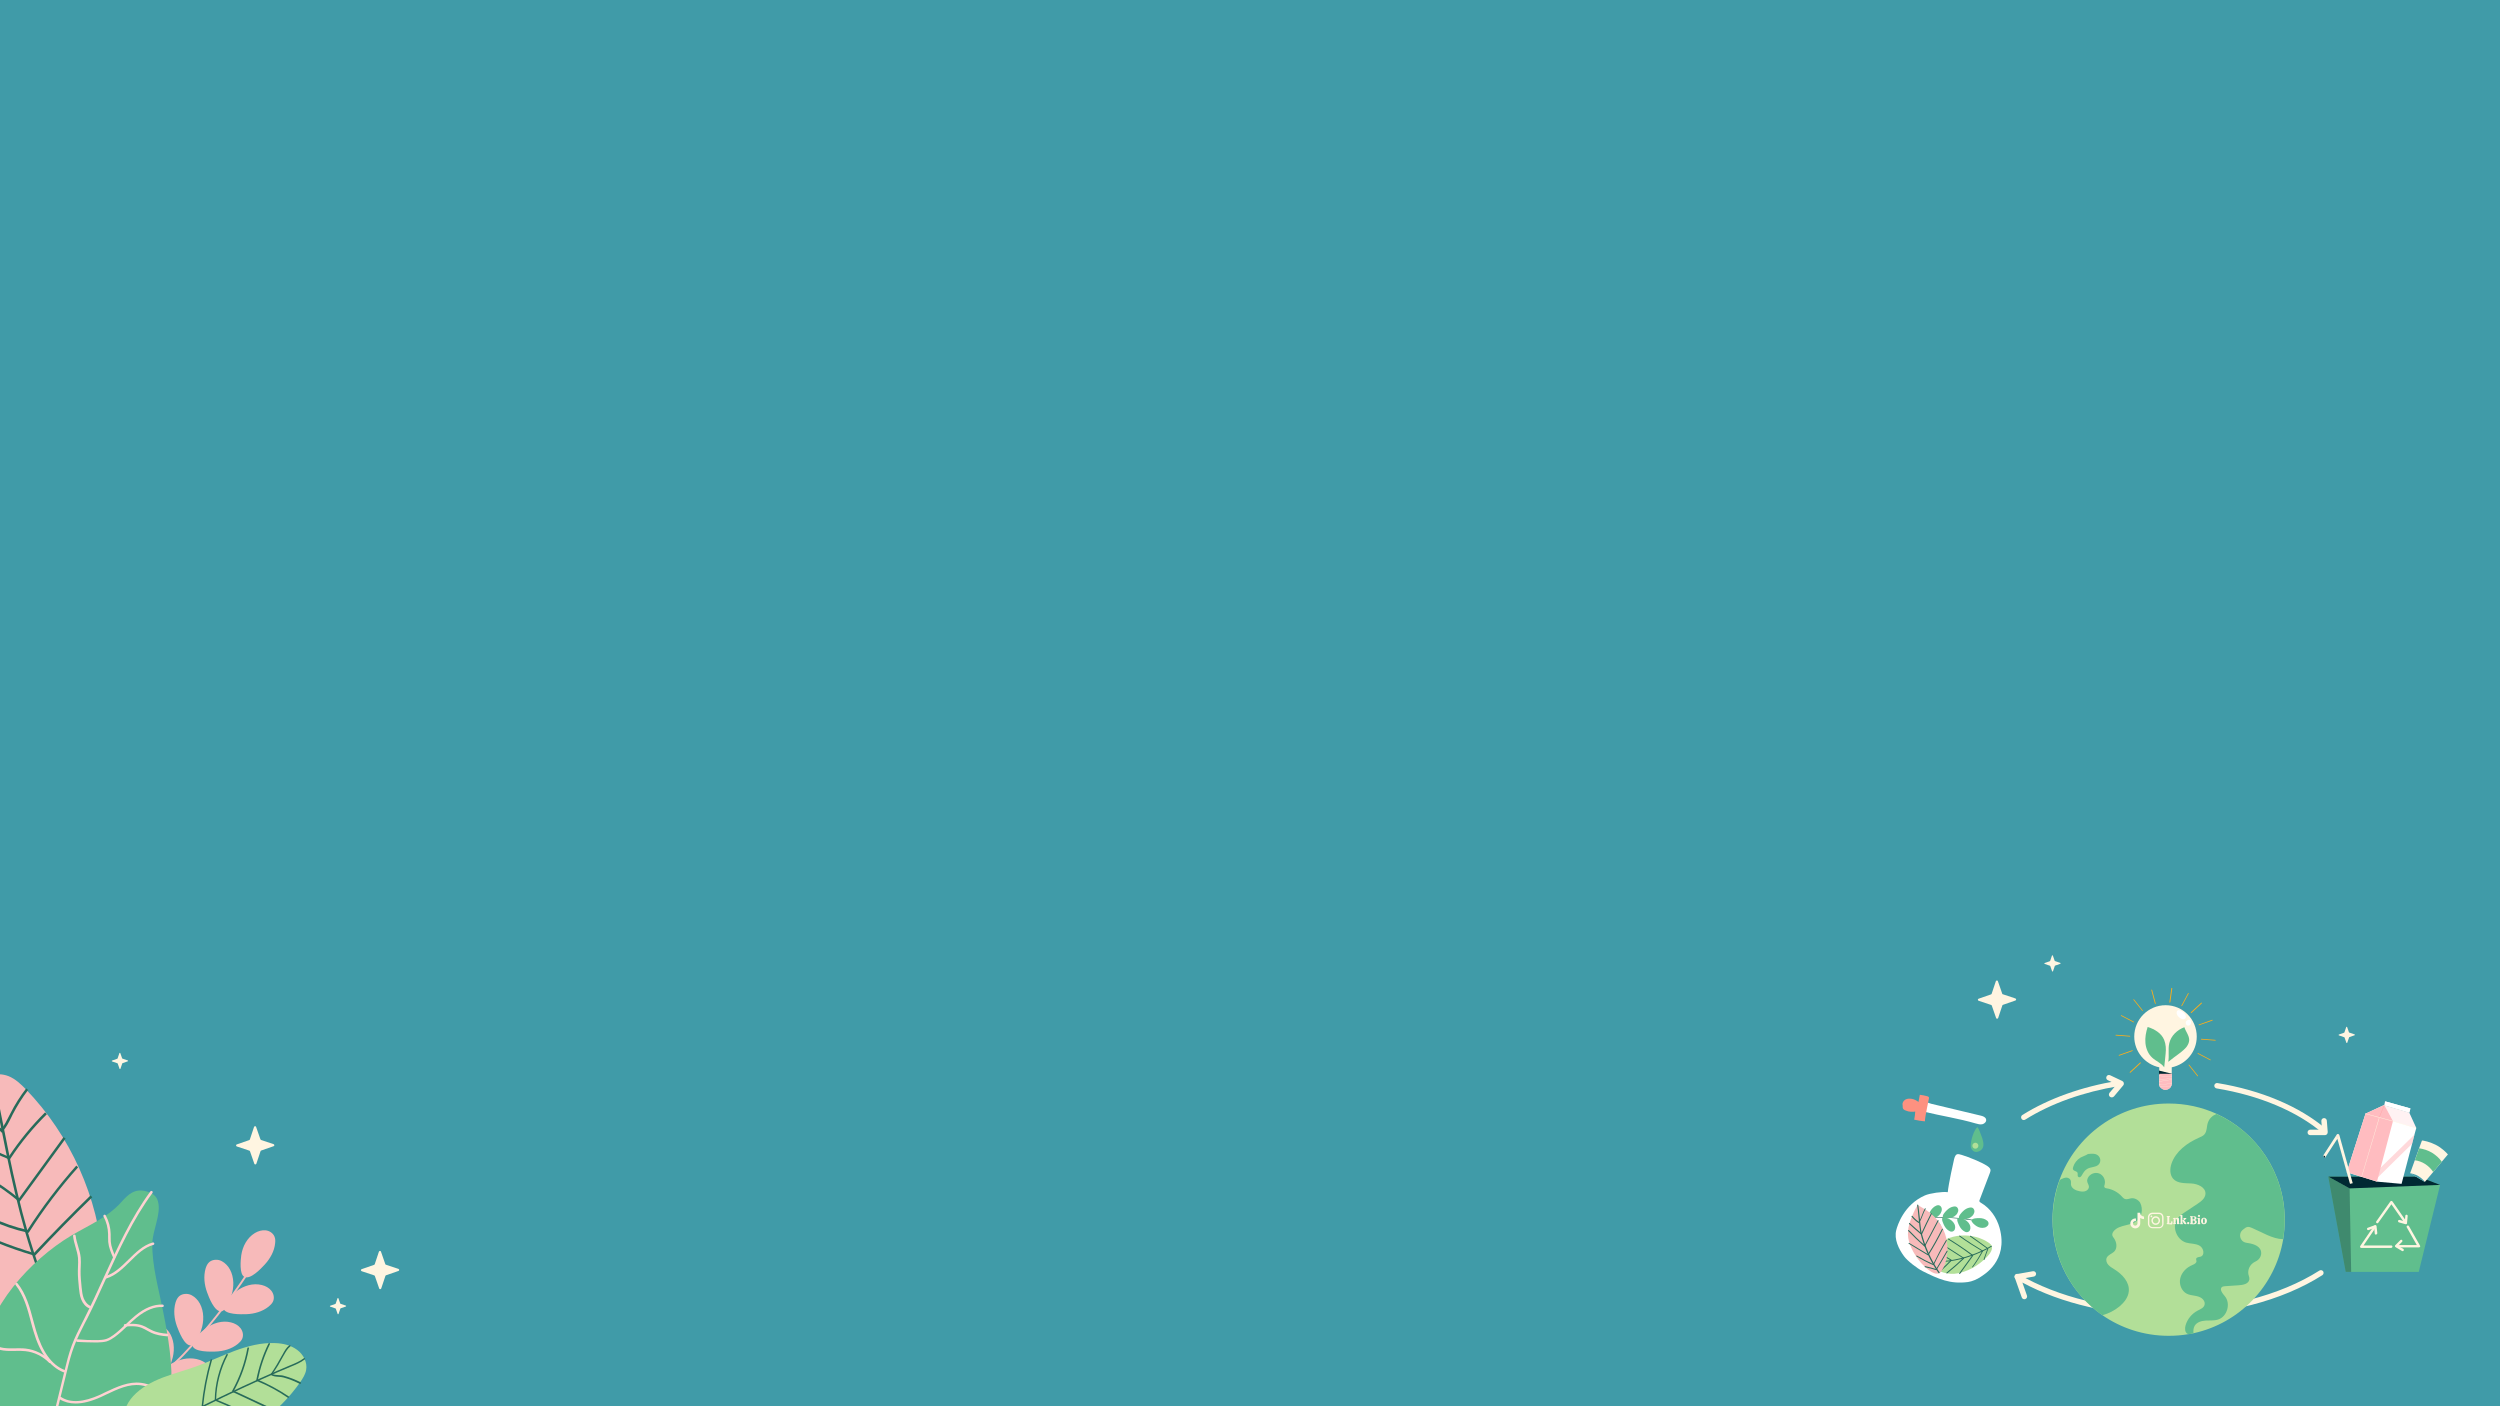 <?xml version="1.0" encoding="utf-8"?>
<!-- Generator: Adobe Illustrator 27.0.0, SVG Export Plug-In . SVG Version: 6.00 Build 0)  -->
<svg version="1.1" id="Layer_1" xmlns="http://www.w3.org/2000/svg" xmlns:xlink="http://www.w3.org/1999/xlink" x="0px" y="0px"
	 viewBox="0 0 1920 1080" style="enable-background:new 0 0 1920 1080;" xml:space="preserve">
<style type="text/css">
	.st0{fill:#409BA8;}
	.st1{fill:#FFAE17;}
	.st2{fill:#FFF5E1;}
	.st3{fill:#002933;}
	.st4{fill:#FFBCC0;}
	.st5{fill:#FFFFFF;}
	.st6{fill:#60BE8D;}
	.st7{opacity:0.34;fill:#002933;enable-background:new    ;}
	.st8{opacity:0.57;fill:#FFBCC0;enable-background:new    ;}
	.st9{opacity:0.34;}
	.st10{fill:#FF6765;}
	.st11{opacity:0.19;fill:#FFBCC0;enable-background:new    ;}
	.st12{fill:#B2DF98;}
	.st13{fill:#276B5A;}
	.st14{fill:#F7BABA;}
	.st15{fill:#FD9180;}
	.st16{fill:#FFD2D2;}
</style>
<rect class="st0" width="1920" height="1080"/>
<g>
	<g>
		<g>
			<g>
				<g>
					<g>
						<path class="st1" d="M1682.8,778c-0.1,0-0.2,0-0.2-0.1c-0.1-0.1-0.1-0.3,0-0.5l7.9-7.3c0.1-0.1,0.3-0.1,0.5,0
							c0.1,0.1,0.1,0.3,0,0.5l-7.9,7.3C1682.9,777.9,1682.9,778,1682.8,778z"/>
					</g>
					<g>
						<path class="st1" d="M1635.9,823.9c-0.1,0-0.2,0-0.2-0.1c-0.1-0.1-0.1-0.3,0-0.5l7.9-7.3c0.1-0.1,0.3-0.1,0.5,0
							c0.1,0.1,0.1,0.3,0,0.5l-7.9,7.3C1636,823.9,1635.9,823.9,1635.9,823.9z"/>
					</g>
				</g>
				<g>
					<g>
						<path class="st1" d="M1688.9,787.4c-0.1,0-0.3-0.1-0.3-0.2c-0.1-0.2,0-0.3,0.2-0.4l10.1-3.6c0.2-0.1,0.3,0,0.4,0.2
							s0,0.3-0.2,0.4L1688.9,787.4C1688.9,787.4,1688.9,787.4,1688.9,787.4z"/>
					</g>
					<g>
						<path class="st1" d="M1627.5,810.8c-0.1,0-0.3-0.1-0.3-0.2c-0.1-0.2,0-0.3,0.2-0.4l10.1-3.6c0.2-0.1,0.3,0,0.4,0.2
							s0,0.3-0.2,0.4L1627.5,810.8C1627.6,810.7,1627.5,810.8,1627.5,810.8z"/>
					</g>
				</g>
				<g>
					<g>
						<path class="st1" d="M1701.4,799.2l-10.8-0.8c-0.2,0-0.3-0.2-0.3-0.3c0-0.2,0.2-0.3,0.3-0.3l10.7,0.8c0.2,0,0.3,0.2,0.3,0.3
							C1701.7,799.1,1701.6,799.2,1701.4,799.2z"/>
					</g>
					<g>
						<path class="st1" d="M1635.8,796.1l-10.8-0.8c-0.2,0-0.3-0.2-0.3-0.3c0-0.2,0.2-0.3,0.3-0.3l10.7,0.8c0.2,0,0.3,0.2,0.3,0.3
							C1636.1,796,1636,796.1,1635.8,796.1z"/>
					</g>
				</g>
				<g>
					<g>
						<path class="st1" d="M1697.5,814.3C1697.4,814.3,1697.4,814.3,1697.5,814.3l-9.6-5c-0.2-0.1-0.2-0.3-0.1-0.4
							c0.1-0.2,0.3-0.2,0.4-0.1l9.5,5c0.2,0.1,0.2,0.3,0.1,0.4C1697.7,814.2,1697.6,814.3,1697.5,814.3z"/>
					</g>
					<g>
						<path class="st1" d="M1638.6,785.2L1638.6,785.2l-9.6-5c-0.2-0.1-0.2-0.3-0.1-0.4c0.1-0.2,0.3-0.2,0.4-0.1l9.5,5
							c0.2,0.1,0.2,0.3,0.1,0.4C1638.8,785.2,1638.7,785.2,1638.6,785.2z"/>
					</g>
				</g>
				<g>
					<g>
						<path class="st1" d="M1687.8,826.6c-0.1,0-0.2,0-0.2-0.1l-6.7-8.4c-0.1-0.1-0.1-0.3,0-0.4c0.1-0.1,0.3-0.1,0.4,0l6.7,8.4
							c0.1,0.1,0.1,0.3,0,0.4C1687.9,826.5,1687.9,826.6,1687.8,826.6z"/>
					</g>
					<g>
						<path class="st1" d="M1645.4,776.4c-0.1,0-0.2,0-0.2-0.1l-6.7-8.4c-0.1-0.1-0.1-0.3,0-0.4c0.1-0.1,0.3-0.1,0.4,0l6.7,8.4
							c0.1,0.1,0.1,0.3,0,0.4C1645.6,776.3,1645.5,776.4,1645.4,776.4z"/>
					</g>
				</g>
				<g>
					<g>
						<path class="st1" d="M1655.3,771c-0.1,0-0.3-0.1-0.3-0.2l-2.8-10.4c0-0.2,0.1-0.3,0.2-0.4c0.2,0,0.3,0.1,0.4,0.2l2.8,10.4
							C1655.6,770.7,1655.5,770.9,1655.3,771L1655.3,771z"/>
					</g>
				</g>
				<g>
					<g>
						<path class="st1" d="M1666.4,770L1666.4,770c-0.2,0-0.3-0.2-0.3-0.4l1.5-10.6c0-0.2,0.2-0.3,0.4-0.3c0.2,0,0.3,0.2,0.3,0.4
							l-1.5,10.6C1666.7,769.9,1666.6,770,1666.4,770z"/>
					</g>
				</g>
				<g>
					<g>
						<path class="st1" d="M1675.5,772.7C1675.4,772.7,1675.4,772.7,1675.5,772.7c-0.3-0.1-0.3-0.3-0.2-0.4l5.1-9.5
							c0.1-0.2,0.3-0.2,0.4-0.1c0.2,0.1,0.2,0.3,0.1,0.4l-5.1,9.5C1675.7,772.6,1675.6,772.7,1675.5,772.7z"/>
					</g>
				</g>
			</g>
			<g>
				<g>
					<path class="st2" d="M1687.1,796.1c0,11.6-8.2,21.3-19.2,23.6v12.4c0,0.2,0,0.4,0,0.5s0,0.3-0.1,0.4c0,0.1-0.1,0.3-0.1,0.4
						c0,0.1,0,0.2-0.1,0.3c0,0,0,0,0,0.1s-0.1,0.1-0.1,0.2l0,0c-0.1,0.3-0.3,0.6-0.4,0.8c-0.2,0.3-0.4,0.5-0.6,0.7
						c-0.9,0.9-2.1,1.4-3.5,1.4c-0.2,0-0.3,0-0.5,0s-0.3,0-0.5-0.1c-0.2,0-0.3-0.1-0.4-0.1c-0.2,0-0.4-0.1-0.5-0.2
						c-0.1,0-0.2-0.1-0.4-0.2c-0.4-0.2-0.8-0.5-1.1-0.8c-0.1-0.1-0.1-0.1-0.2-0.2c-0.1-0.1-0.3-0.3-0.4-0.5
						c-0.1-0.1-0.1-0.2-0.2-0.2c-0.1-0.1-0.1-0.1-0.1-0.2c-0.1-0.1-0.1-0.3-0.2-0.4c-0.1-0.1-0.1-0.2-0.1-0.4c0-0.1-0.1-0.2-0.1-0.3
						s0-0.1,0-0.2c0-0.1,0-0.1,0-0.2v-0.1v-0.1v-0.1l0,0c0-0.2,0-0.3,0-0.5v-12.4c-10.9-2.3-19.2-12-19.2-23.6
						c0-13.3,10.8-24.1,24.1-24.1S1687.1,782.8,1687.1,796.1z"/>
					<polygon class="st3" points="1667.9,824.6 1667.9,824.8 1658.1,825.4 1658.1,822.2 					"/>
					<g>
						<path class="st4" d="M1667.9,824.7v7.5c0,0.2,0,0.4,0,0.5s0,0.3-0.1,0.4c0,0.1-0.1,0.3-0.1,0.4c0,0.1,0,0.2-0.1,0.3
							c0,0,0,0,0,0.1s-0.1,0.2-0.1,0.2l0,0c-0.1,0.3-0.3,0.6-0.4,0.8c-0.2,0.3-0.4,0.5-0.6,0.7c-0.9,0.9-2.1,1.4-3.5,1.4
							c-0.2,0-0.3,0-0.5,0s-0.3,0-0.5-0.1c-0.2,0-0.3-0.1-0.4-0.1c-0.2,0-0.4-0.1-0.5-0.2c-0.1,0-0.2-0.1-0.4-0.2
							c-0.4-0.2-0.8-0.5-1.1-0.8c-0.1-0.1-0.1-0.1-0.2-0.2c-0.1-0.1-0.3-0.3-0.4-0.5c-0.1-0.1-0.1-0.2-0.2-0.2
							c-0.1-0.1-0.1-0.1-0.1-0.2c-0.1-0.1-0.1-0.3-0.2-0.4c-0.1-0.1-0.1-0.2-0.1-0.4c0-0.1-0.1-0.2-0.1-0.3s0-0.1,0-0.2
							c0-0.1,0-0.1,0-0.2v-0.1v-0.1v-0.1l0,0c0-0.2,0-0.3,0-0.5v-7.5L1667.9,824.7L1667.9,824.7z"/>
						<g>
							<g>
								<path class="st2" d="M1667.9,826.3v0.2c-1.2,0.1-2.5,0.2-3.7,0.2c-2.1,0-4.1-0.2-6.1-0.5V826
									C1661.3,826.6,1664.7,826.7,1667.9,826.3z"/>
							</g>
							<g>
								<path class="st2" d="M1667.9,828.1v0.2c-2.5,0.4-5,0.6-7.5,0.6c-0.8,0-1.6,0-2.3-0.1v-0.2
									C1661.4,828.8,1664.7,828.6,1667.9,828.1z"/>
							</g>
							<g>
								<path class="st2" d="M1667.9,828.9v0.2c-2.6,0.5-5.2,1-7.8,1.3c-0.6,0.1-1.3,0.1-2,0.2v-0.2c0.7,0,1.3-0.1,2-0.2
									C1662.7,829.9,1665.3,829.4,1667.9,828.9z"/>
							</g>
							<g>
								<path class="st2" d="M1667.9,831.8v0.2c-2.9,0.6-5.8,0.9-8.7,0.9c-0.4,0-0.7,0-1.1,0c0-0.1,0-0.1,0-0.2
									C1661.4,832.8,1664.7,832.5,1667.9,831.8z"/>
							</g>
							<g>
								<path class="st2" d="M1667.6,833.8c0,0.1-0.1,0.2-0.1,0.2c-2.3,0.5-4.7,0.8-7.1,0.8c-0.6,0-1.1,0-1.7,0
									c0-0.1-0.1-0.1-0.1-0.2C1661.7,834.7,1664.7,834.5,1667.6,833.8z"/>
							</g>
						</g>
					</g>
				</g>
				<g>
					<path class="st5" d="M1673.7,781.4c0.6,0.5,1.3,1,2.1,1.2c0.9,0.3,2,0.2,2.6-0.5c0.6-0.8,0.4-1.9-0.1-2.8
						c-0.9-1.6-2.5-2.9-4.3-3.4c-1.9-0.6-2.7,1.2-2.2,2.9C1672.1,779.7,1672.8,780.7,1673.7,781.4z"/>
					<path class="st5" d="M1678.9,784.4c-0.2,0.5-0.3,1-0.2,1.6c0.1,0.4,0.2,0.7,0.4,1c0.5,0.7,1.5,0.9,2.2,0.5
						c0.8-0.3,1.3-1.1,1.4-1.9c0.1-0.7,0-1.5-0.5-2C1681.4,782.7,1679.5,783.3,1678.9,784.4z"/>
				</g>
			</g>
		</g>
		<path class="st6" d="M1662.1,819.7c-2.2-3.3-6.3-4.7-9.2-7.4c-3.1-2.8-4.8-7-5.2-11.2c-0.4-4.2,0.4-8.4,1.7-12.4
			c5.4,1.7,10.6,4.8,12.7,10c1.3,3.3,1.5,6.9,1.1,10.4C1663,812.6,1662.4,816.2,1662.1,819.7z"/>
		<path class="st6" d="M1665.2,815.5c0.9-4.7-0.3-9.6,0.8-14.3c1.3-5.7,6.1-10.3,11.6-12.3c1,3.3,3.7,6.3,3.7,9.8c0,2-1,3.9-2.2,5.5
			c-1.3,1.6-2.9,2.8-4.4,4.1C1671.5,810.7,1668.3,813,1665.2,815.5z"/>
	</g>
	<g>
		<g>
			<polygon class="st6" points="1874,910 1857.6,976.8 1801.5,976.8 1788.1,903.7 1857.6,903.7 1858.6,904.1 1863.7,906 			"/>
			<polygon class="st7" points="1805.7,976.8 1801.5,976.8 1788.1,903.7 1804.5,912.7 			"/>
			<polygon class="st3" points="1874,910 1804.5,912.7 1788.2,903.7 1857.6,903.7 			"/>
			<g>
				<g>
					<g>
						<path class="st2" d="M1847.7,940c-0.3,0-0.6-0.1-0.8-0.4l-10.3-14.7c-2.4,3.4-9.4,13.3-10.1,14.2c-0.3,0.4-0.9,0.5-1.3,0.2
							s-0.5-0.9-0.2-1.3c0.7-0.9,7.4-10.4,10.8-15.3c0.2-0.2,0.5-0.4,0.8-0.4s0.6,0.1,0.8,0.4l11,15.8c0.3,0.4,0.2,1-0.2,1.3
							C1848,939.9,1847.9,940,1847.7,940z"/>
					</g>
					<g>
						<path class="st2" d="M1847.7,940.2c-0.1,0-0.2,0-0.2,0l-5.1-1.4c-0.5-0.1-0.8-0.7-0.7-1.2c0.1-0.5,0.7-0.8,1.2-0.7l4,1.1
							l0.4-4.3c0-0.5,0.5-0.9,1-0.8c0.5,0.1,0.9,0.5,0.8,1l-0.5,5.4c0,0.3-0.2,0.5-0.4,0.7C1848.1,940.2,1847.9,940.2,1847.7,940.2z
							"/>
					</g>
				</g>
				<g>
					<g>
						<path class="st2" d="M1857.7,958h-16.6c-0.5,0-0.9-0.4-0.9-0.9s0.4-0.9,0.9-0.9h15l-7.7-13.6c-0.3-0.5-0.1-1,0.4-1.3
							s1-0.1,1.3,0.4l8.5,15c0.2,0.3,0.2,0.6,0,0.9C1858.4,957.8,1858.1,958,1857.7,958z"/>
					</g>
					<g>
						<path class="st2" d="M1845.3,960.9c-0.2,0-0.3,0-0.5-0.1l-5-3c-0.3-0.1-0.4-0.4-0.5-0.7c0-0.3,0.1-0.6,0.3-0.8l3.9-3.9
							c0.4-0.4,1-0.4,1.3,0c0.4,0.4,0.4,1,0,1.3l-3.1,3.1l4,2.3c0.4,0.3,0.6,0.8,0.3,1.3C1845.9,960.8,1845.6,960.9,1845.3,960.9z"
							/>
					</g>
					<g>
						<path class="st2" d="M1824.7,948.2c-0.5,0-0.9-0.4-0.9-0.8l-0.4-4.3l-4.3,1.6c-0.5,0.2-1-0.1-1.2-0.6s0.1-1,0.6-1.2l5.5-2
							c0.3-0.1,0.6-0.1,0.8,0.1c0.2,0.2,0.4,0.4,0.4,0.7l0.6,5.5C1825.7,947.6,1825.3,948.1,1824.7,948.2
							C1824.7,948.1,1824.7,948.2,1824.7,948.2z"/>
					</g>
				</g>
				<g>
					<path class="st2" d="M1836.4,958.4h-23c-0.3,0-0.7-0.2-0.8-0.5c-0.2-0.3-0.1-0.7,0.1-1l10.4-15.3c0.3-0.4,0.9-0.5,1.3-0.2
						s0.5,0.9,0.2,1.3l-9.4,13.8h21.3c0.5,0,0.9,0.4,0.9,0.9S1836.9,958.4,1836.4,958.4z"/>
				</g>
			</g>
		</g>
		<g>
			<g>
				<polygon class="st5" points="1855.7,866.3 1854.3,871.4 1852.5,878.4 1844.4,909.2 1825.5,907.5 1802.3,900.3 1816.7,855.3 
					1830.9,848.7 1831.3,848.9 1831.3,848.9 1850.3,854.5 				"/>
				<polygon class="st8" points="1854.3,871.4 1852.5,878.4 1824.3,906.1 1825.6,899.4 				"/>
				<polygon class="st4" points="1837.8,861 1825.5,907.5 1802.3,900.3 1816.7,855.3 1830.9,848.7 1831.3,848.9 				"/>
				<polygon class="st5" points="1851.2,851.3 1850.3,854.5 1831.3,848.9 1831.3,848.9 1831.3,848.8 1832,845.9 				"/>
			</g>
			<g class="st9">
				<path class="st10" d="M1827.3,858.4L1827.3,858.4c-0.1,0-0.2-0.1-0.2-0.2l3.8-9.4c0-0.1,0.1-0.1,0.2-0.1s0.1,0.1,0.1,0.2
					L1827.3,858.4C1827.5,858.4,1827.4,858.4,1827.3,858.4z"/>
			</g>
			<path class="st11" d="M1855.7,866.3l-17.9-5.3l-6.5-12.1l-0.5-0.1l0.7-2.9h0.1l19.6,5.5l-0.9,3.2
				C1850.3,854.5,1855.7,866.3,1855.7,866.3z"/>
			<g>
				<path class="st2" d="M1813.8,904L1813.8,904c-0.1,0-0.2-0.1-0.2-0.2l13.5-45.4c0-0.1,0.1-0.1,0.2-0.1s0.1,0.1,0.1,0.2
					L1813.8,904C1813.9,903.9,1813.9,904,1813.8,904z"/>
			</g>
			<g>
				<path class="st2" d="M1855.5,866.5L1855.5,866.5l-17.8-5.3l-21.1-5.7c-0.1,0-0.1-0.1-0.1-0.2c0-0.1,0.1-0.1,0.2-0.1l21.1,5.7
					l17.7,5.3C1855.6,866.2,1855.6,866.3,1855.5,866.5C1855.7,866.4,1855.6,866.5,1855.5,866.5z"/>
			</g>
			<polygon class="st5" points="1851.2,851.3 1850.3,854.5 1831.3,848.9 1831.7,845.8 			"/>
		</g>
		<g>
			<g>
				<g>
					<path class="st2" d="M1806.9,908.7l-2.1,0.5l-9.7-34.6l-9.7,14.9l-1.3-1.9l10.5-16.2c0.2-0.4,0.6-0.5,1.1-0.5
						c0.4,0.1,0.8,0.4,0.9,0.8L1806.9,908.7z"/>
				</g>
				<path class="st3" d="M1784.2,887.6c0,0,1.1-0.1,1.4,0.3c0.3,0.4-0.1,1.6-0.1,1.6L1784.2,887.6z"/>
			</g>
			<g>
				<g>
					<path class="st4" d="M1795.2,874.7C1795.1,874.7,1795.1,874.7,1795.2,874.7l-0.9-2.7c0,0,0-0.1,0.1-0.1c0,0,0.1,0,0.1,0.1
						l0.7,2.3l0.5-3.2l0.1-0.1l0.1,0.1L1795.2,874.7C1795.3,874.7,1795.2,874.7,1795.2,874.7L1795.2,874.7z"/>
				</g>
				<g>
					<path class="st4" d="M1795.2,874.7C1795.2,874.7,1795.1,874.7,1795.2,874.7C1795.1,874.7,1795.1,874.6,1795.2,874.7l1.5-2.3
						h0.1v0.1L1795.2,874.7L1795.2,874.7z"/>
				</g>
			</g>
		</g>
		<g>
			<g>
				<path class="st2" d="M1880.5,886l-0.5,0.6l-4.7,5.6l-6.6,7.9l-6.4,7.6L1851,901l3.6-10l3.3-9.2l2.2-6l0.2-0.5
					c0,0,4.1,0.2,10.7,3.3C1877.6,881.7,1880.5,886,1880.5,886z"/>
				<path class="st0" d="M1851,901.1c0,0,3.5,0.3,6.7,2.4c3.2,2,4.6,4.3,4.6,4.3L1851,901.1z"/>
			</g>
			<path class="st6" d="M1875.3,892.2l-6.6,7.9c-1.6-2.5-3.8-4.6-6.3-6.2c-2.4-1.5-5.1-2.5-7.8-2.8l3.3-9.2c3.5,0.5,6.9,1.6,9.9,3.4
				C1870.7,887.1,1873.3,889.4,1875.3,892.2z"/>
			<path class="st0" d="M1858.8,874.7c-0.1,0.5,0.2,1,0.8,1.1c1.9,0.2,6.3,1,11,3.4c4.8,2.4,8.2,6,9.5,7.5c0.3,0.4,0.9,0.4,1.3,0.1
				l0.3-0.3c0.3-0.3,0.4-0.9,0.1-1.2c-1.2-1.5-4.6-5.1-10.3-7.8c-5.6-2.7-10-3.3-11.7-3.4C1859.3,873.9,1858.9,874.2,1858.8,874.7
				L1858.8,874.7z"/>
		</g>
	</g>
	<g>
		<g>
			<path class="st5" d="M1526.4,895.6c1,0.7,2.1,1.6,2.3,2.8c0.1,0.8-0.2,1.7-0.5,2.5c-2.6,6.8-5.2,13.7-7.8,20.5
				c-0.2,0.4-0.3,0.8-0.2,1.2c0.1,0.5,0.6,0.8,1.1,1.1c7.2,4.2,12.2,11.4,14.4,19.4c7,25.5-12.7,36.2-14.5,37.5
				c-2.5,1.8-6.7,3.6-9.8,4c-13.6,1.8-22.7-2.3-34.9-8.4c-4-2-11.6-7.8-14.2-11.4c-4.2-5.7-7.7-13.1-6-20c1-3.9,5.9-19.6,22-26.7
				c3.8-1.7,13.6-3.1,17.6-2.5c0.4-5.6,4.6-24.6,4.9-25.6c1.2-4.3,2.6-4,5.9-3C1511.8,888.6,1521.7,892.4,1526.4,895.6z"/>
			<g>
				<path class="st12" d="M1508.5,976.6c-3.3,1.1-6.7,1.9-10.2,1.7c-4-0.2-7.9-1.5-11.5-3.2c-3.5-1.6-6.8-3.4-10-5.6
					c-0.2-0.1-0.4-0.3-0.5-0.5c-0.1-0.3,0.1-0.6,0.3-0.8c2.2-3.1,4.3-6.2,6.9-8.9c5.9-6.1,14.2-9.9,22.7-10.4
					c7.4-0.5,15.7,1.5,21.8,6c6,4.4-4,12.6-7.7,15.4C1516.8,973,1512.7,975.2,1508.5,976.6z"/>
				<g>
					<path class="st13" d="M1476.3,969.4c-0.2,0-0.4-0.1-0.4-0.3s0.1-0.4,0.3-0.4c1.6-0.2,5.7-0.3,10-0.3c4.5-0.1,9.2-0.1,10.9-0.4
						c11.2-1.6,22.3-5.5,32.1-11.2c0.2-0.1,0.4,0,0.5,0.1c0.1,0.2,0,0.4-0.1,0.5c-9.9,5.8-21,9.7-32.3,11.3c-1.7,0.3-6.4,0.3-11,0.4
						C1482.2,969.2,1478,969.2,1476.3,969.4C1476.4,969.4,1476.3,969.4,1476.3,969.4z"/>
				</g>
				<g>
					<path class="st13" d="M1484.5,974.5c-0.1,0-0.2-0.1-0.3-0.2c-0.1-0.2-0.1-0.4,0.1-0.5c1.8-1.3,3.4-2.8,4.8-4.5
						c-1.5-1.2-3.3-2-5-2.8c-1.6-0.8-3.3-1.6-4.8-2.7c-0.2-0.1-0.2-0.4-0.1-0.5c0.1-0.2,0.4-0.2,0.5-0.1c1.4,1,3.1,1.8,4.6,2.6
						c1.9,0.9,3.8,1.8,5.4,3.2c0.2,0.1,0.2,0.4,0.1,0.5C1488.3,971.4,1486.5,973,1484.5,974.5
						C1484.6,974.5,1484.6,974.5,1484.5,974.5z"/>
				</g>
				<g>
					<path class="st13" d="M1489.9,976.7c-0.1,0-0.2,0-0.3-0.1c-0.1-0.2-0.1-0.4,0-0.6c2.9-2.6,5.7-5.3,8.4-8.1
						c-4.9-2.8-9.7-5.6-14.5-8.6c-0.2-0.1-0.2-0.4-0.1-0.5c0.1-0.2,0.4-0.2,0.5-0.1c4.9,3,9.9,6,14.9,8.8c0.1,0.1,0.2,0.2,0.2,0.3
						s0,0.2-0.1,0.3c-2.8,2.9-5.8,5.8-8.8,8.5C1490.1,976.7,1490,976.7,1489.9,976.7z"/>
				</g>
				<g>
					<path class="st13" d="M1495.2,978c-0.1,0-0.2-0.1-0.3-0.1c-0.1-0.2-0.1-0.4,0.1-0.6c4.3-3.5,8.5-7.1,12.5-11l-18.1-11.6
						c-0.2-0.1-0.2-0.4-0.1-0.5c0.1-0.2,0.4-0.2,0.5-0.1l18.5,11.9c0.1,0.1,0.2,0.2,0.2,0.3s0,0.2-0.1,0.3
						c-4.1,3.9-8.5,7.8-12.9,11.3C1495.3,977.9,1495.3,978,1495.2,978z"/>
				</g>
				<g>
					<path class="st13" d="M1505,978.5c-0.1,0-0.2,0-0.2-0.1c-0.2-0.1-0.2-0.4-0.1-0.6l9.8-13.5c-5.9-4.4-12-8.6-18.3-12.4
						c-0.2-0.1-0.2-0.4-0.1-0.5c0.1-0.2,0.4-0.2,0.5-0.1c6.4,3.9,12.7,8.1,18.7,12.6c0.2,0.1,0.2,0.4,0.1,0.5l-10,13.8
						C1505.2,978.4,1505.1,978.5,1505,978.5z"/>
				</g>
				<g>
					<path class="st13" d="M1515,973.4c-0.1,0-0.2,0-0.2-0.1c-0.2-0.1-0.2-0.4-0.1-0.5c2.8-3.8,5.3-7.8,7.5-11.9
						c-5.9-3.5-11.8-7.3-17.4-11.3c-0.2-0.1-0.2-0.4-0.1-0.5c0.1-0.2,0.4-0.2,0.5-0.1c5.7,4.1,11.6,7.9,17.6,11.5
						c0.2,0.1,0.2,0.3,0.1,0.5C1520.6,965.3,1518,969.4,1515,973.4C1515.3,973.3,1515.2,973.4,1515,973.4z"/>
				</g>
				<g>
					<path class="st13" d="M1523.8,967.7L1523.8,967.7c-0.3-0.1-0.4-0.3-0.4-0.5c0.9-2.7,1.9-5.5,2.9-8.1c-4.3-3.2-8.8-6.3-13.2-9.4
						c-0.2-0.1-0.2-0.4-0.1-0.5c0.1-0.2,0.4-0.2,0.5-0.1c4.5,3.1,9,6.4,13.4,9.6c0.1,0.1,0.2,0.3,0.1,0.5c-1.1,2.7-2.1,5.5-3,8.3
						C1524.1,967.6,1524,967.7,1523.8,967.7z"/>
				</g>
			</g>
			<g>
				<g>
					<path class="st13" d="M1472.3,940l-0.3-0.4c3.4-2,6.3-3.3,9.1-4c3.3-0.8,6.6-0.9,10.6-0.9c9.3,0.2,18.7,1.1,27.8,2.9l-0.1,0.5
						c-9.1-1.8-18.4-2.8-27.7-2.9c-4-0.1-7.3,0.1-10.5,0.9C1478.5,936.8,1475.7,938,1472.3,940z"/>
				</g>
				<path class="st6" d="M1520.1,935.5c2.1,0,4.2,0.5,5.8,1.8c0.5,0.3,0.9,0.8,1.1,1.3c0.4,0.9,0.2,2-0.4,2.7s-1.5,1.3-2.4,1.5
					c-2.2,0.6-4.6,0-6.5-1.3c-1-0.7-3.9-2.9-3.5-4.3C1514.6,935.5,1518.8,935.5,1520.1,935.5z"/>
				<path class="st6" d="M1507.5,930.3c1.5-1.5,3.3-2.6,5.4-2.9c0.6-0.1,1.2-0.1,1.7,0.1c0.9,0.3,1.5,1.2,1.7,2.2s-0.1,1.9-0.6,2.8
					c-1.1,2-3.3,3.3-5.5,3.7c-1.2,0.2-4.8,0.7-5.6-0.6C1503.7,934.1,1506.6,931.2,1507.5,930.3z"/>
				<path class="st6" d="M1504.8,941.5c0.9,1.8,2.3,3.5,4.2,4.4c0.5,0.3,1.1,0.5,1.6,0.4c1,0,1.9-0.7,2.3-1.5
					c0.4-0.9,0.5-1.9,0.3-2.8c-0.4-2.2-2.1-4.1-4.1-5.2c-1.1-0.6-4.3-2.2-5.5-1.2C1502.3,936.6,1504.2,940.3,1504.8,941.5z"/>
				<path class="st6" d="M1493.1,941.1c0.9,1.8,2.3,3.5,4.2,4.4c0.5,0.3,1.1,0.5,1.6,0.4c1,0,1.9-0.7,2.3-1.5
					c0.4-0.9,0.5-1.9,0.3-2.8c-0.4-2.2-2.1-4.1-4.1-5.2c-1.1-0.6-4.3-2.2-5.5-1.2C1490.7,936.3,1492.6,940,1493.1,941.1z"/>
				<path class="st6" d="M1482.2,941.3c0.9,1.8,2.3,3.5,4.2,4.4c0.5,0.3,1.1,0.5,1.6,0.4c1,0,1.9-0.7,2.3-1.5
					c0.4-0.9,0.5-1.9,0.3-2.8c-0.4-2.2-2.1-4.1-4.1-5.2c-1.1-0.6-4.3-2.2-5.5-1.2S1481.6,940.1,1482.2,941.3z"/>
				<path class="st6" d="M1495.1,929.5c1.5-1.5,3.3-2.6,5.4-2.9c0.6-0.1,1.2-0.1,1.7,0.1c0.9,0.3,1.5,1.2,1.7,2.2s-0.1,1.9-0.6,2.8
					c-1.1,2-3.3,3.3-5.5,3.7c-1.2,0.2-4.8,0.7-5.6-0.6C1491.3,933.3,1494.2,930.4,1495.1,929.5z"/>
				<path class="st6" d="M1482.6,930c1.1-1.8,2.6-3.3,4.5-4.1c0.5-0.2,1.1-0.4,1.7-0.3c1,0.1,1.8,0.8,2.2,1.7
					c0.4,0.9,0.4,1.9,0.1,2.9c-0.6,2.2-2.4,4-4.5,4.9c-1.1,0.5-4.5,1.9-5.5,0.8C1479.8,934.6,1482,931.1,1482.6,930z"/>
			</g>
			<g>
				<path class="st14" d="M1467.9,958.3c-1.4-3.2-2.5-6.5-2.6-10c-0.2-4,0.8-8,2.2-11.7c1.3-3.6,2.8-7.1,4.8-10.4
					c0.1-0.2,0.3-0.4,0.5-0.5c0.3-0.1,0.6,0.1,0.8,0.2c3.2,1.9,6.5,3.8,9.4,6.2c6.6,5.4,11.1,13.3,12.3,21.7
					c1.1,7.4-0.1,15.8-4.1,22.2c-3.9,6.4-12.9-2.9-16-6.3C1472.2,966.2,1469.7,962.4,1467.9,958.3z"/>
				<g>
					<path class="st13" d="M1489.1,977.9c-0.1,0-0.2-0.1-0.3-0.2c-6.6-9.3-11.4-20.1-14-31.3c-0.4-1.7-0.9-6.4-1.3-10.9
						c-0.4-4.1-0.8-8.3-1.1-9.9c0-0.2,0.1-0.4,0.3-0.5c0.2,0,0.4,0.1,0.5,0.3c0.3,1.6,0.7,5.7,1.2,10c0.4,4.5,0.9,9.2,1.3,10.8
						c2.6,11,7.4,21.7,13.9,31c0.1,0.2,0.1,0.4-0.1,0.5C1489.3,977.9,1489.2,977.9,1489.1,977.9z"/>
				</g>
				<g>
					<path class="st13" d="M1473.6,939.3c-0.1,0-0.1,0-0.2-0.1c-2-1.3-3.8-2.9-5.3-4.8c-0.1-0.2-0.1-0.4,0.1-0.6
						c0.2-0.1,0.4-0.1,0.6,0.1c1.4,1.7,3,3.2,4.9,4.4c1-1.6,1.7-3.4,2.4-5.2c0.6-1.7,1.3-3.4,2.2-5c0.1-0.2,0.4-0.2,0.5-0.1
						c0.2,0.1,0.2,0.4,0.1,0.5c-0.9,1.5-1.6,3.2-2.2,4.8c-0.7,1.9-1.5,3.9-2.7,5.7C1473.8,939.2,1473.7,939.3,1473.6,939.3z"/>
				</g>
				<g>
					<path class="st13" d="M1475.7,948.2c-0.1,0-0.2,0-0.3-0.1c-3.1-2.6-6.2-5.3-9.2-8.1c-0.2-0.1-0.2-0.4,0-0.6
						c0.1-0.2,0.4-0.2,0.6,0c2.8,2.6,5.8,5.2,8.8,7.7c2.3-5.1,4.8-10.2,7.3-15.1c0.1-0.2,0.3-0.3,0.5-0.2s0.3,0.3,0.2,0.5
						c-2.6,5.1-5.1,10.4-7.5,15.6C1476.1,948.1,1476,948.1,1475.7,948.2C1475.8,948.2,1475.8,948.2,1475.7,948.2z"/>
				</g>
				<g>
					<path class="st13" d="M1478.2,957.4c-0.1,0-0.2,0-0.3-0.1c-4.3-3.8-8.5-7.8-12.4-11.9c-0.2-0.2-0.1-0.4,0-0.6
						c0.2-0.2,0.4-0.1,0.6,0c3.8,4,7.8,7.9,12,11.5l10-19c0.1-0.2,0.3-0.3,0.5-0.2s0.3,0.3,0.2,0.5l-10.3,19.5
						C1478.5,957.2,1478.4,957.3,1478.2,957.4L1478.2,957.4z"/>
				</g>
				<g>
					<path class="st13" d="M1480.7,964.1c-0.1,0-0.1,0-0.2-0.1l-14.6-8.8c-0.2-0.1-0.2-0.4-0.1-0.5s0.4-0.2,0.5-0.1l14.3,8.6
						c3.9-6.2,7.5-12.7,10.8-19.3c0.1-0.2,0.3-0.3,0.5-0.2s0.3,0.3,0.2,0.5c-3.3,6.7-7,13.4-11,19.7
						C1481,964,1480.9,964.1,1480.7,964.1z"/>
				</g>
				<g>
					<path class="st13" d="M1484.9,971.6c-0.1,0-0.1,0-0.2,0c-4.4-1.9-8.8-4.2-12.9-6.7c-0.2-0.1-0.2-0.4-0.1-0.5s0.4-0.2,0.5-0.1
						c4,2.4,8.2,4.6,12.5,6.5c3-6.2,6.3-12.4,9.8-18.3c0.1-0.2,0.4-0.2,0.5-0.1c0.2,0.1,0.2,0.4,0.1,0.5c-3.6,6-6.9,12.2-9.9,18.5
						C1485.2,971.5,1485.1,971.6,1484.9,971.6z"/>
				</g>
				<g>
					<path class="st13" d="M1487.1,975.5L1487.1,975.5c-2.9-0.9-5.8-1.7-8.7-2.3c-0.2,0-0.3-0.3-0.3-0.5s0.3-0.3,0.5-0.3
						c2.8,0.6,5.6,1.4,8.3,2.2c2.8-4.6,5.6-9.3,8.2-13.9c0.1-0.2,0.3-0.3,0.5-0.1c0.2,0.1,0.3,0.3,0.1,0.5
						c-2.7,4.8-5.6,9.5-8.4,14.2C1487.3,975.4,1487.2,975.5,1487.1,975.5z"/>
				</g>
			</g>
		</g>
		<g>
			<path class="st5" d="M1521.2,856.8c1.7,0.4,3.7,1.1,4.1,2.8c0.5,1.7-1.1,3.4-2.8,3.8c-1.7,0.4-3.5-0.1-5.2-0.6
				c-13-3.8-26.4-5.8-39.6-9c-0.5-0.1-1.2-0.3-1.4-0.8c-0.1-0.3-0.1-0.6-0.1-0.9c0.1-1.1,0.4-4.8,1.5-5.4c1.1-0.7,4.2,0.6,5.5,1
				c4.2,1,8.4,2,12.5,3C1504.2,852.7,1512.7,854.8,1521.2,856.8z"/>
			<path class="st15" d="M1478.3,861.2c-2.7-0.2-5.5-0.7-8.2-1.3c0.4-2.1,0.7-4.1,0.8-6.2c-1.7,0.3-5.2,0.2-6.7-0.6
				c-3.8-1.1-2.7-2.9-3-4.4c-0.4-1.6,0.6-3.3,2.1-4.2c1.4-0.8,3.2-0.9,4.8-0.6c1.9,0.3,3.7,1.2,5.3,2.4c0.3-1.8,0.7-3.7,1-5.5
				c1.9,0.2,3.8,0.6,5.7,1.1c0.5,0.1,1.1,0.4,1.3,0.9c0.1,0.3,0.1,0.6,0,0.9C1481.3,844.8,1478.6,856.2,1478.3,861.2z"/>
		</g>
		<g>
			<path class="st6" d="M1513.5,880.2c0,2.2,2,4.6,4.3,4.5c1.2-0.1,7-1,5.1-8.6c-0.3-1.3-0.6-2.6-1.2-3.8c-0.9-2.1-1.6-4.9-3-6.7
				C1516.1,867.6,1513.5,875.4,1513.5,880.2z"/>
			<path class="st12" d="M1519.4,879.9c0,1.2-1,2.3-2.3,2.3s-2.3-1-2.3-2.3c0-1.2,1-2.3,2.3-2.3S1519.4,878.7,1519.4,879.9z"/>
		</g>
	</g>
	<g>
		<g>
			<path class="st2" d="M1663.6,1010.3c-41.2,0-80.1-9-110.4-25.3l3.5,10c0.4,1.1-0.2,2.3-1.3,2.7c-1.1,0.4-2.3-0.2-2.7-1.3
				l-5.4-15.3c-0.3-0.8,0-1.8,0.6-2.3c0.7-0.6,1.6-0.6,2.4-0.2c30.3,17.7,70.5,27.5,113.2,27.5c44.5,0,87.5-11,117.8-30.3
				c1-0.6,2.3-0.3,2.9,0.6c0.6,1,0.3,2.3-0.6,2.9C1752.7,999.1,1708.9,1010.3,1663.6,1010.3z"/>
		</g>
		<g>
			<path class="st2" d="M1549.3,982.6c-1,0-1.9-0.7-2.1-1.7c-0.2-1.1,0.6-2.2,1.7-2.4l12.4-2.2c1.1-0.2,2.2,0.6,2.4,1.7
				c0.2,1.1-0.6,2.2-1.7,2.4l-12.4,2.2C1549.6,982.6,1549.5,982.6,1549.3,982.6z"/>
		</g>
	</g>
	<g>
		<g>
			<path class="st2" d="M1554.3,860.2c-0.7,0-1.4-0.3-1.8-1c-0.6-1-0.3-2.3,0.7-2.9c20.1-12.6,45.5-21.7,73.5-26.3
				c1.1-0.2,2.2,0.6,2.4,1.7c0.2,1.1-0.6,2.2-1.7,2.4c-27.4,4.5-52.3,13.4-71.9,25.7C1555,860.1,1554.7,860.2,1554.3,860.2z"/>
		</g>
		<g>
			<path class="st2" d="M1621.8,842.8c-0.5,0-1-0.2-1.4-0.5c-0.9-0.7-1-2.1-0.3-3l5.5-6.5l-6.8-3.2c-1.1-0.5-1.5-1.7-1-2.8
				s1.7-1.5,2.8-1l9.3,4.4c0.6,0.3,1,0.8,1.2,1.5c0.1,0.6,0,1.3-0.4,1.8l-7.2,8.6C1623,842.6,1622.4,842.8,1621.8,842.8z"/>
		</g>
	</g>
	<g>
		<g>
			<path class="st2" d="M1784.9,870.5c-0.5,0-1-0.2-1.4-0.5c-19.5-16.6-48.4-28.7-81.2-34.1c-1.1-0.2-1.9-1.3-1.7-2.4
				c0.2-1.1,1.3-1.9,2.4-1.7c33.6,5.5,63.1,18,83.2,35.1c0.9,0.8,1,2.1,0.2,3C1786.1,870.3,1785.5,870.5,1784.9,870.5z"/>
		</g>
		<g>
			<path class="st2" d="M1785.6,871.8h-11.3c-1.2,0-2.1-0.9-2.1-2.1s0.9-2.1,2.1-2.1h9l-0.5-6.6c-0.1-1.2,0.8-2.2,1.9-2.3
				c1.2-0.1,2.2,0.8,2.3,1.9l0.7,8.8c0,0.6-0.2,1.2-0.5,1.6C1786.8,871.5,1786.2,871.8,1785.6,871.8z"/>
		</g>
	</g>
</g>
<g>
	<g>
		<path class="st14" d="M96.4,1067.9l-0.4-1.5c11.2-3.3,19.7-7,26.8-11.6c8.3-5.4,15.3-12.3,23.2-21.1c18.6-20.6,35.5-43,50.2-66.6
			l1.3,0.8c-14.8,23.6-31.7,46.1-50.4,66.8c-8,8.9-15.1,15.9-23.5,21.4C116.4,1060.9,107.7,1064.6,96.4,1067.9z"/>
		<path class="st14" d="M203.3,971.2c4.2-4.6,7.4-10.2,8-16.4c0.2-1.7,0.2-3.5-0.5-5.1c-1.1-2.7-3.9-4.5-6.8-4.8
			c-2.9-0.3-5.8,0.6-8.3,2.1c-5.9,3.6-9.4,10.2-10.4,17c-0.5,3.6-1.6,14.5,2.3,16.6C192.3,983.1,200.7,974,203.3,971.2z"/>
		<path class="st14" d="M189.1,1009.3c6.2-0.2,12.5-2,17.3-5.9c1.3-1.1,2.6-2.3,3.3-3.9c1.2-2.7,0.5-5.9-1.3-8.2s-4.5-3.7-7.3-4.4
			c-6.7-1.7-13.8,0.5-19.4,4.6c-3,2.2-11.4,9.1-10.2,13.3C172.9,1009.8,185.2,1009.4,189.1,1009.3z"/>
		<path class="st14" d="M159,992.4c-2.1-5.8-2.8-12.3-1.1-18.2c0.5-1.6,1.2-3.3,2.4-4.5c2-2.1,5.3-2.6,8.1-1.9
			c2.8,0.8,5.1,2.8,6.9,5.1c4,5.5,4.7,13,3.1,19.7c-0.9,3.6-4.1,14-8.5,14.5C164.6,1007.6,160.3,996,159,992.4z"/>
		<path class="st14" d="M135.9,1018.6c-2.1-5.8-2.8-12.3-1.1-18.2c0.5-1.6,1.2-3.3,2.4-4.5c2-2.1,5.3-2.6,8.1-1.9
			c2.8,0.8,5.1,2.8,6.9,5.1c4,5.5,4.7,13,3.1,19.7c-0.9,3.6-4.1,14-8.5,14.5C141.5,1033.8,137.3,1022.2,135.9,1018.6z"/>
		<path class="st14" d="M113.3,1042.2c-2.1-5.8-2.8-12.3-1.1-18.2c0.5-1.6,1.2-3.3,2.4-4.5c2-2.1,5.3-2.6,8.1-1.9
			c2.8,0.8,5.1,2.8,6.9,5.1c4,5.5,4.7,13,3.1,19.7c-0.9,3.6-4.1,14-8.5,14.5C118.9,1057.4,114.6,1045.8,113.3,1042.2z"/>
		<path class="st14" d="M165.4,1038c6.2-0.2,12.5-2,17.3-5.9c1.3-1.1,2.6-2.3,3.3-3.9c1.2-2.7,0.5-5.9-1.3-8.2s-4.5-3.7-7.3-4.4
			c-6.7-1.7-13.8,0.5-19.4,4.6c-3,2.2-11.4,9.1-10.2,13.3C149.2,1038.5,161.6,1038.1,165.4,1038z"/>
		<path class="st14" d="M138.8,1064.3c6.1,1.3,12.6,1.1,18.2-1.5c1.6-0.7,3.1-1.6,4.1-3c1.8-2.3,1.9-5.6,0.7-8.3
			c-1.2-2.7-3.5-4.7-6-6c-6.1-3.2-13.6-2.8-19.9-0.2c-3.4,1.4-13.3,6.1-13.1,10.5C123,1061,135.1,1063.6,138.8,1064.3z"/>
	</g>
	<g>
		<path class="st14" d="M71.4,1024.2c7.8-17.1,9-36.5,7.7-55.3c-3.6-49.2-25-96.9-59.3-132.4c-3.9-4-8-7.9-13.2-10
			c-9.1-3.6-19.9-0.3-27.1,6.2c-7.2,6.6-11.4,15.9-13.7,25.4c-4.1,17-3,34.8-0.2,52.1c2.8,17.2,7.3,34.2,10,51.5
			c2.2,14.5,3.1,29.2,5.7,43.6c2.6,14.4,7.1,28.8,15.7,40.7c7.5,10.3,19.8,18.9,32.3,16.5c8.8-1.6,15.7-8.2,21.7-14.8
			c5.2-5.8,10.2-12.1,12.8-19.5L71.4,1024.2z"/>
		<g>
			<path class="st13" d="M28.9,975.7l1.8-0.7c-14-38.4-22-79.3-29.8-118.9c-0.8-4-1.6-8-2.4-12c-1.2-5.9-2.5-12.6-5.5-18.5l-1.7,0.9
				c2.9,5.6,4.2,12.2,5.3,18c0.8,4,1.6,8,2.3,12C6.8,896.2,14.8,937.2,28.9,975.7z"/>
		</g>
		<g>
			<path class="st13" d="M1.2,869.9l0.7-0.8c2.9-3.2,4.9-7.2,6.8-11c0.3-0.7,0.7-1.4,1-2.1c3.4-6.6,7.4-13,11.9-18.9l-1.5-1.2
				c-4.6,6-8.7,12.4-12.1,19.2c-0.4,0.7-0.7,1.4-1.1,2.1c-1.7,3.4-3.4,6.9-5.8,9.7c-6.7-6.7-11.1-10.6-18.1-16.5l-0.5-0.4
				c-3.5-2.9-7.2-6-9.2-10l-1.7,0.9c2.2,4.4,6,7.6,9.7,10.6l0.5,0.4c7.3,6.1,11.7,10,18.7,17.1L1.2,869.9z"/>
		</g>
		<g>
			<path class="st13" d="M7.5,890.7l0.4-0.7c8.1-12.4,17.6-23.9,28.1-34.3l-1.4-1.4c-10.4,10.3-19.8,21.8-27.9,34
				c-14.6-6-28.4-13.9-41-23.4l-1.2,1.5c13,9.8,27.2,17.8,42.2,23.9L7.5,890.7z"/>
		</g>
		<g>
			<path class="st13" d="M14.9,923.1l0.6-0.8c11.6-16,23.3-32,34.9-47.9l-1.6-1.1c-11.4,15.7-22.9,31.4-34.3,47.1
				c-14.6-12.1-31-21.7-48.7-28.6l-0.7,1.8c17.8,6.9,34.3,16.7,49,28.9L14.9,923.1z"/>
		</g>
		<g>
			<path class="st13" d="M22,946.8l0.4-0.6C33.5,928.7,46.2,912,60,896.5l-1.4-1.3c-13.7,15.4-26.4,32.1-37.5,49.4
				c-18.9-4.2-36.9-12.8-52.1-24.9l-1.2,1.5c15.5,12.5,34,21.3,53.5,25.5L22,946.8z"/>
		</g>
		<g>
			<path class="st13" d="M26.8,964.5l0.4-0.4c14.1-15.1,28.9-30.2,43.7-44.6l-1.4-1.4c-14.7,14.3-29.3,29.2-43.4,44.2
				c-18.8-5.6-37.1-13-54.6-21.9l-0.9,1.7c17.7,9.1,36.4,16.6,55.5,22.2L26.8,964.5z"/>
		</g>
		<g>
			
				<rect x="31.7" y="969.4" transform="matrix(0.817 -0.577 0.577 0.817 -549.526 210.697)" class="st13" width="50.4" height="1.9"/>
		</g>
		<g>
			<path class="st13" d="M40.3,995.6c14.4-2.4,28.2-8.2,40.1-16.6l-1.1-1.6c-11.6,8.3-25.2,13.9-39.3,16.3L40.3,995.6z"/>
		</g>
		<g>
			<path class="st13" d="M58.5,1012c0.1,0,0.2,0,0.2,0c8.1,0,15.4-2.6,20.4-7.3l-1.3-1.4c-4.7,4.4-11.5,6.8-19.2,6.8
				c-0.1,0-0.1,0-0.2,0c-6,0-12.5-1.4-20.4-4.4l-0.7,1.8C45.5,1010.5,52.2,1012,58.5,1012z"/>
		</g>
	</g>
	<g>
		<path class="st6" d="M131.5,1067.8c-0.5,8.4-1.8,16.9-5.7,24.3c-6.3,12.4-19.2,20.7-32.8,23.3c-13.6,2.6-27.9,0-40.7-5.4
			c-12.8-5.5-27.3-6.4-38.1-15.2c-4.2-3.4-17.9-13.7-21.2-18.1c-7.6-10.5-7.6-22.9-6.4-35.8c3.4-36.6,36.5-73,68-91.9
			c13.4-8,27.8-13.8,38.5-25.7c5.4-6.1,10.4-10.7,19.1-8.4c4.5,1.2,8.1,3.4,9.2,8.1c2.4,9.7-4.2,21.8-4.4,31.7
			c-0.4,17.4,5,35.6,8.3,52.6C129.3,1027.2,132.7,1047.4,131.5,1067.8z"/>
		<g>
			<g>
				<path class="st16" d="M38.2,1103.6c0.4,0,0.8-0.3,1-0.7l12-49c1.6-6.7,3.3-13.6,5.8-20.1c2.3-6.1,5.3-12,8.2-17.7
					c0.6-1.2,1.2-2.4,1.9-3.6c5-9.9,9.7-20.2,14.2-30.2c10.3-22.6,20.9-45.9,35.8-66.1c0.3-0.4,0.2-1.1-0.2-1.4
					c-0.4-0.3-1.1-0.2-1.4,0.2c-15,20.4-25.6,43.8-36,66.5c-4.5,9.9-9.2,20.2-14.2,30.1c-0.6,1.2-1.2,2.4-1.8,3.6
					c-2.9,5.8-6,11.7-8.3,17.9c-2.5,6.6-4.2,13.6-5.8,20.3l-12,49c-0.1,0.5,0.2,1.1,0.7,1.2H38.2z"/>
			</g>
			<g>
				<path class="st16" d="M81.3,981.9c0.1,0,0.2,0,0.3,0c7.4-2.2,12.9-7.8,18.3-13.1c5.6-5.5,10.8-10.8,17.9-12.7
					c0.5-0.1,0.8-0.7,0.7-1.2c-0.1-0.5-0.7-0.8-1.2-0.7c-7.5,2.1-13.2,7.8-18.7,13.2C93.3,972.6,87.9,978,81,980
					c-0.5,0.2-0.8,0.7-0.7,1.2C80.5,981.7,80.8,981.9,81.3,981.9z"/>
			</g>
			<g>
				<path class="st16" d="M87.7,966.3c0.1,0,0.3,0,0.4-0.1c0.5-0.2,0.7-0.8,0.5-1.3c-1.6-3.6-3.2-7.4-3.5-11.3
					c-0.1-1.2-0.1-2.4-0.1-3.6c0-0.8,0-1.6,0-2.3c-0.1-5-1.4-9.9-3.8-14.3c-0.3-0.5-0.9-0.7-1.3-0.4c-0.5,0.3-0.7,0.9-0.4,1.3
					c2.2,4.1,3.4,8.8,3.5,13.4c0,0.8,0,1.5,0,2.3c0,1.3,0,2.5,0.1,3.8c0.4,4.3,2.1,8.3,3.7,11.9C87,966.1,87.4,966.3,87.7,966.3z"/>
			</g>
			<g>
				<path class="st16" d="M69,1004.8c0.4,0,0.7-0.2,0.9-0.6c0.2-0.5,0-1.1-0.5-1.3c-2.9-1.3-4.4-4.2-5.1-5.8c-1-2.6-1.3-5.5-1.6-8.3
					c-0.4-4.2-0.9-8.6-0.8-12.9c0-1,0.1-2,0.1-3c0.1-2.3,0.2-4.7,0-7c-0.3-3-1.1-5.9-2-8.7c-0.8-2.7-1.6-5.4-1.9-8.2
					c-0.1-0.5-0.5-0.9-1.1-0.9c-0.5,0.1-0.9,0.5-0.9,1.1c0.3,2.9,1.1,5.8,1.9,8.5c0.8,2.7,1.6,5.6,1.9,8.4c0.2,2.2,0.1,4.5,0,6.7
					c0,1-0.1,2-0.1,3.1c-0.1,4.4,0.4,8.8,0.8,13.1c0.3,2.9,0.6,5.9,1.7,8.8c1.3,3.3,3.4,5.8,6.1,6.9
					C68.7,1004.7,68.9,1004.8,69,1004.8z"/>
			</g>
			<g>
				<path class="st16" d="M72.3,1031c1,0,2,0,2.9,0c2.2-0.1,4.4-0.2,6.7-0.8c2.5-0.8,4.7-2.3,6.4-3.5c3.4-2.5,6.6-5.5,9.6-8.4
					c2.3-2.2,4.7-4.5,7.2-6.5c6.9-5.6,13.5-8.3,19.7-8c0.6,0,1-0.4,1-0.9s-0.4-1-0.9-1c-6.7-0.3-13.8,2.5-21,8.5
					c-2.6,2.1-5,4.4-7.3,6.6c-3,2.8-6.1,5.8-9.4,8.2c-1.5,1.1-3.5,2.5-5.8,3.2c-2,0.6-4.1,0.7-6.1,0.8c-5.3,0.1-10.6-0.1-15.8-0.6
					c-0.6,0-1,0.3-1.1,0.9c-0.1,0.5,0.3,1,0.9,1.1C63.5,1030.8,67.9,1031,72.3,1031z"/>
			</g>
			<g>
				<path class="st16" d="M49.2,1054c0.4,0,0.8-0.2,0.9-0.6c0.2-0.5,0-1.1-0.6-1.3c-9.7-3.8-17-13.9-21.7-29.9
					c-0.7-2.5-1.4-5-2.1-7.5c-2.7-10.2-5.5-20.8-12.2-29.1c-0.3-0.4-1-0.5-1.4-0.2s-0.5,1-0.2,1.4c6.4,8,9.2,18.4,11.8,28.4
					c0.7,2.5,1.3,5,2.1,7.5c4.9,16.6,12.6,27.1,22.9,31.2C48.9,1053.9,49.1,1054,49.2,1054z"/>
			</g>
			<g>
				<path class="st16" d="M58.1,1077.9c5.7,0,12.3-1.7,19.7-5.1c1.3-0.6,2.6-1.2,4-1.9c8.5-4,17.2-8.2,26.3-7
					c3.1,0.4,6.2,1.4,9.2,2.4c4.7,1.6,9.5,3.2,14.6,2.5c0.5-0.1,0.9-0.6,0.8-1.1c-0.1-0.5-0.6-0.9-1.1-0.8c-4.6,0.6-9-0.9-13.7-2.4
					c-3.1-1-6.3-2.1-9.6-2.5c-9.6-1.2-18.6,3.1-27.4,7.2c-1.3,0.6-2.6,1.3-3.9,1.9c-12.9,5.9-23,6.5-30.1,1.8
					c-0.5-0.3-1.1-0.2-1.4,0.3c-0.3,0.5-0.2,1.1,0.3,1.4C49.3,1076.8,53.4,1077.9,58.1,1077.9z"/>
			</g>
			<g>
				<path class="st16" d="M128.3,1026.3c0.5,0,0.9-0.4,1-0.9c0-0.5-0.4-1-0.9-1.1c-3.7-0.3-8-0.9-11.7-2.7c-1-0.5-1.9-1-2.9-1.5
					c-1.3-0.8-2.7-1.6-4.2-2.1c-4.4-1.7-9.3-1.4-13.6-1.1c-0.5,0-1,0.5-0.9,1c0,0.5,0.5,1,1,0.9c4.1-0.3,8.7-0.6,12.7,1
					c1.4,0.5,2.6,1.3,4,2c1,0.6,2,1.1,3,1.6C119.9,1025.4,124.4,1026,128.3,1026.3C128.2,1026.3,128.3,1026.3,128.3,1026.3z"/>
			</g>
			<g>
				<path class="st16" d="M38.4,1046.9c0.2,0,0.5-0.1,0.7-0.3c0.4-0.4,0.4-1,0-1.4c-5.1-5.2-12.2-8.7-19.4-9.5
					c-2.7-0.3-5.5-0.2-8.1-0.2c-2.9,0.1-5.9,0.1-8.8-0.3c-5.1-0.7-10.8-3.7-12-8.8c-0.1-0.5-0.7-0.9-1.2-0.7
					c-0.5,0.1-0.9,0.6-0.7,1.2c1.5,6.4,8.2,9.6,13.6,10.3c3,0.4,6.1,0.4,9.1,0.3c2.6-0.1,5.3-0.1,7.9,0.2c6.8,0.7,13.5,4,18.2,8.9
					C37.9,1046.8,38.1,1046.9,38.4,1046.9z"/>
			</g>
		</g>
	</g>
	<g>
		<path class="st12" d="M124.1,1114.2c11.2,2.7,23,1.2,34.1-1.9c29.1-7.9,55.3-26.3,72.5-51c1.9-2.8,3.8-5.8,4.4-9.1
			c1.1-5.9-2.1-12-6.9-15.5c-4.8-3.6-10.9-5-16.8-5.2c-10.7-0.5-21.3,2.3-31.3,6s-19.7,8.4-29.7,12c-8.4,3-17.1,5.3-25.5,8.5
			c-8.3,3.2-16.5,7.6-22.6,14.2c-5.3,5.7-9,14.1-6.1,21.3c2,5.1,6.7,8.5,11.4,11.3c4.1,2.5,0.6,5.8,5.3,6.5L124.1,1114.2z"/>
		<g>
			<path class="st13" d="M118.8,1100.4c0.1,0,0.2,0,0.3-0.1c23.9-14.4,79.8-40.7,104.5-50.8c3.4-1.4,7.3-3,10.5-5.5
				c0.3-0.2,0.3-0.6,0.1-0.8c-0.2-0.3-0.6-0.3-0.8-0.1c-3.1,2.4-6.8,3.9-10.2,5.3c-24.7,10.1-80.7,36.4-104.6,50.9
				c-0.3,0.2-0.4,0.5-0.2,0.8C118.4,1100.3,118.6,1100.4,118.8,1100.4z"/>
		</g>
		<g>
			<path class="st13" d="M230.7,1062.7c0.2,0,0.4-0.1,0.5-0.3c0.1-0.3,0-0.6-0.3-0.8c-4.1-2.1-8.5-3.8-12.9-5
				c-1.2-0.4-2.6-0.4-4-0.5c-1.7-0.1-3.3-0.2-4.7-0.8c3.1-4.6,5.6-8.8,8.5-14.2l0.2-0.3c1.4-2.5,2.8-5,4.9-6.7
				c0.3-0.2,0.3-0.6,0.1-0.8c-0.2-0.3-0.6-0.3-0.8-0.1c-2.4,1.8-3.8,4.5-5.2,7.1l-0.2,0.3c-3,5.5-5.6,9.9-8.8,14.6
				c-0.1,0.1-0.1,0.3-0.1,0.5s0.1,0.3,0.3,0.4c1.7,1,3.8,1.2,5.8,1.3c1.3,0.1,2.6,0.2,3.7,0.5c4.4,1.2,8.6,2.9,12.7,5
				C230.5,1062.6,230.6,1062.7,230.7,1062.7z"/>
		</g>
		<g>
			<path class="st13" d="M221.4,1073.5c0.2,0,0.4-0.1,0.5-0.3c0.2-0.3,0.1-0.6-0.2-0.8c-7.4-5-15.4-9.3-23.6-12.8
				c1.9-9.5,5-18.7,9.2-27.3c0.1-0.3,0-0.6-0.3-0.8c-0.3-0.1-0.6,0-0.8,0.3c-4.4,8.9-7.5,18.4-9.4,28.1c-0.1,0.3,0.1,0.6,0.4,0.7
				c8.4,3.4,16.4,7.8,23.9,12.9C221.2,1073.5,221.3,1073.5,221.4,1073.5z"/>
		</g>
		<g>
			<path class="st13" d="M211.8,1084.3c0.2,0,0.4-0.1,0.5-0.3c0.1-0.3,0-0.6-0.3-0.8c-10.8-5-21.5-10.1-32.3-15.1
				c5.6-10.2,9.4-21.1,11.5-32.6c0.1-0.3-0.2-0.6-0.5-0.7s-0.6,0.2-0.7,0.5c-2.1,11.5-6,22.5-11.7,32.8c-0.1,0.1-0.1,0.3,0,0.5
				s0.2,0.3,0.3,0.4c10.9,5.1,21.9,10.2,32.8,15.4C211.6,1084.2,211.7,1084.3,211.8,1084.3z"/>
		</g>
		<g>
			<path class="st13" d="M199.7,1092.6c0.2,0,0.4-0.1,0.5-0.3c0.2-0.3,0.1-0.6-0.2-0.8c-10.9-6.4-22.3-12.1-34-16.7
				c0.3-11.8,3.4-23.6,8.9-34.1c0.2-0.3,0-0.6-0.2-0.8c-0.3-0.2-0.6,0-0.8,0.2c-5.7,10.8-8.8,22.9-9,35.1c0,0.2,0.1,0.5,0.4,0.6
				c11.8,4.7,23.3,10.3,34.3,16.8C199.4,1092.6,199.6,1092.6,199.7,1092.6z"/>
		</g>
		<g>
			<path class="st13" d="M187.2,1101.9c0.2,0,0.4-0.1,0.5-0.3c0.2-0.3,0.1-0.6-0.1-0.8c-10.3-7.2-21-14.2-31.6-20.9
				c1.2-11.9,3.5-23.8,6.8-35.3c0.1-0.3-0.1-0.6-0.4-0.7c-0.3-0.1-0.6,0.1-0.7,0.4c-3.4,11.7-5.7,23.8-6.9,35.9
				c0,0.2,0.1,0.4,0.3,0.6c10.7,6.7,21.5,13.8,31.9,21C186.9,1101.8,187.1,1101.9,187.2,1101.9z"/>
		</g>
		<g>
			<path class="st13" d="M165.9,1110.5c0.2,0,0.3-0.1,0.4-0.2c0.2-0.2,0.2-0.6,0-0.8l-23.6-22.6c-0.2-0.2-0.6-0.2-0.8,0
				s-0.2,0.6,0,0.8l23.6,22.6C165.6,1110.5,165.7,1110.5,165.9,1110.5z"/>
		</g>
		<g>
			<path class="st13" d="M152.6,1114.6c0.2,0,0.3-0.1,0.4-0.2c0.2-0.2,0.2-0.6,0-0.8c-6.5-6.2-12-16.9-15-24.9
				c-0.1-0.3-0.5-0.5-0.8-0.3c-0.3,0.1-0.5,0.5-0.3,0.8c3.1,8.1,8.7,19.1,15.3,25.4C152.3,1114.5,152.5,1114.6,152.6,1114.6z"/>
		</g>
		<g>
			<path class="st13" d="M137,1116.7c0.2,0,0.4-0.1,0.5-0.2c0.2-0.3,0.1-0.6-0.1-0.8c-3.2-2.3-5.4-6.1-6.3-10.7
				c-0.7-3.6-0.7-7.7,0.2-12.9c0.1-0.3-0.2-0.6-0.5-0.7s-0.6,0.2-0.7,0.5c-0.9,5.3-1,9.5-0.2,13.3c1,4.8,3.4,8.9,6.8,11.4
				C136.8,1116.7,136.9,1116.7,137,1116.7z"/>
		</g>
	</g>
</g>
<path class="st2" d="M200.5,875.5l9.6,3.2c0.8,0.3,0.8,1.4,0,1.6l-9.5,3.3c-0.3,0.1-0.4,0.3-0.5,0.5l-3.2,9.6
	c-0.3,0.8-1.4,0.8-1.6,0l-3.3-9.5c-0.1-0.3-0.3-0.4-0.5-0.5l-9.6-3.2c-0.8-0.3-0.8-1.4,0-1.6l9.5-3.3c0.3-0.1,0.4-0.3,0.5-0.5
	l3.2-9.6c0.3-0.8,1.4-0.8,1.6,0l3.3,9.5C200.1,875.2,200.3,875.4,200.5,875.5z"/>
<path class="st2" d="M296.4,971.3l9.6,3.2c0.8,0.3,0.8,1.4,0,1.6l-9.5,3.3c-0.3,0.1-0.4,0.3-0.5,0.5l-3.2,9.6
	c-0.3,0.8-1.4,0.8-1.6,0l-3.3-9.5c-0.1-0.3-0.3-0.4-0.5-0.5l-9.6-3.2c-0.8-0.3-0.8-1.4,0-1.6l9.5-3.3c0.3-0.1,0.4-0.3,0.5-0.5
	l3.2-9.6c0.3-0.8,1.4-0.8,1.6,0l3.3,9.5C295.9,971,296.1,971.2,296.4,971.3z"/>
<path class="st2" d="M1538.2,763.6l9.6,3.2c0.8,0.3,0.8,1.4,0,1.6l-9.5,3.3c-0.3,0.1-0.4,0.3-0.5,0.5l-3.2,9.6
	c-0.3,0.8-1.4,0.8-1.6,0l-3.3-9.5c-0.1-0.3-0.3-0.4-0.5-0.5l-9.6-3.2c-0.8-0.3-0.8-1.4,0-1.6l9.5-3.3c0.3-0.1,0.4-0.3,0.5-0.5
	l3.2-9.6c0.3-0.8,1.4-0.8,1.6,0l3.3,9.5C1537.7,763.4,1537.9,763.6,1538.2,763.6z"/>
<path class="st2" d="M94,813l4.1,1.4c0.3,0.1,0.3,0.6,0,0.7l-4,1.4c-0.1,0-0.2,0.1-0.2,0.2l-1.4,4.1c-0.1,0.3-0.6,0.3-0.7,0l-1.4-4
	c0-0.1-0.1-0.2-0.2-0.2l-4.1-1.4c-0.3-0.1-0.3-0.6,0-0.7l4-1.4c0.1,0,0.2-0.1,0.2-0.2l1.4-4.1c0.1-0.3,0.6-0.3,0.7,0l1.4,4
	C93.8,812.8,93.9,812.9,94,813z"/>
<path class="st2" d="M261.5,1001.3l4.1,1.4c0.3,0.1,0.3,0.6,0,0.7l-4,1.4c-0.1,0-0.2,0.1-0.2,0.2l-1.4,4.1c-0.1,0.3-0.6,0.3-0.7,0
	l-1.4-4c0-0.1-0.1-0.2-0.2-0.2l-4.1-1.4c-0.3-0.1-0.3-0.6,0-0.7l4-1.4c0.1,0,0.2-0.1,0.2-0.2l1.4-4.1c0.1-0.3,0.6-0.3,0.7,0l1.4,4
	C261.3,1001.2,261.4,1001.3,261.5,1001.3z"/>
<path class="st2" d="M1578.2,738.1l4.1,1.4c0.3,0.1,0.3,0.6,0,0.7l-4,1.4c-0.1,0-0.2,0.1-0.2,0.2l-1.4,4.1c-0.1,0.3-0.6,0.3-0.7,0
	l-1.4-4c0-0.1-0.1-0.2-0.2-0.2l-4.1-1.4c-0.3-0.1-0.3-0.6,0-0.7l4-1.4c0.1,0,0.2-0.1,0.2-0.2l1.4-4.1c0.1-0.3,0.6-0.3,0.7,0l1.4,4
	C1578,738,1578.1,738.1,1578.2,738.1z"/>
<path class="st2" d="M1804.2,793l4.1,1.4c0.3,0.1,0.3,0.6,0,0.7l-4,1.4c-0.1,0-0.2,0.1-0.2,0.2l-1.4,4.1c-0.1,0.3-0.6,0.3-0.7,0
	l-1.4-4c0-0.1-0.1-0.2-0.2-0.2l-4.1-1.4c-0.3-0.1-0.3-0.6,0-0.7l4-1.4c0.1,0,0.2-0.1,0.2-0.2l1.4-4.1c0.1-0.3,0.6-0.3,0.7,0l1.4,4
	C1804.1,792.8,1804.1,792.9,1804.2,793z"/>
<g>
	<g>
		<path class="st12" d="M1754.7,936.8c0,5.1-0.4,10-1.2,14.9c-6,35.9-33.5,64.5-68.8,72.2c-1.2,0.3-2.5,0.5-3.8,0.7
			c-5,0.9-10.2,1.3-15.4,1.3c-19,0-36.6-5.9-51.1-16c-23.1-16.1-38.1-42.9-38.1-73.2c0-10.8,1.9-21.1,5.4-30.6
			c12.5-34.2,45.3-58.6,83.8-58.6c13.1,0,25.6,2.8,36.8,7.9C1733.2,869.6,1754.7,900.7,1754.7,936.8z"/>
		<g>
			<path class="st6" d="M1722.7,944.3c-4,3-2.6,9.2,2.3,10.1c0.6,0.1,1.1,0.2,1.7,0.3c4.5,0.7,9.9,2.6,9.9,7.7
				c0,2.7-1.7,5.1-4.1,6.3l-0.6,0.3c-4.2,2-6.4,6.9-4.7,11.2c0.3,0.8,0.4,1.6,0.3,2.5c-0.6,3.4-4.9,4.2-8.4,4.4
				c-3.4,0.2-6.9,0.4-10.3,0.7c-0.8,0.1-1.7,0.2-2.3,0.6c-2.2,1.7,0.4,5,2.2,7.1c4.7,5.6,1.8,15.7-5.2,17.9c-3.1,1-6.4,0.6-9.6,0.8
				c-3.2,0.2-6.7,1.2-8.4,4c-1,1.8-1.1,3.8-0.9,5.8c-1.2,0.3-2.5,0.5-3.8,0.7c-0.3-0.1-0.6-0.3-0.9-0.4c-2-1.2-2-4.1-1.4-6.4
				c1.4-4.9,4.9-9.1,9.4-11.4c2.2-1.2,5-2.1,5.3-5c0.2-1.7-0.8-3.3-2.2-4.4c-3.4-2.5-7.9-1.7-11.5-3.5c-4.2-2.1-6.2-7.5-5-12.1
				s4.9-8.2,9.3-10c1.4-0.6,3.1-1.4,3.1-2.9c0-0.6-0.4-1.3-0.2-1.9c0.3-1.3,2.1-1.2,3.4-1.6c3.4-1.1,2.4-6.6-0.8-8.4
				c-3.1-1.8-7-1.4-10.4-2.4c-7.2-2.2-11.1-12.1-6.7-18.3c1.6-2.2,3.9-3.8,6.2-5.3c3.1-2,6.1-4,9.2-6.1c2.9-1.9,6.1-4.4,6.2-7.8
				c0.2-5-5.9-7.6-10.8-7.9c-5-0.3-10.7,0.1-14-3.6c-2.7-3.1-2.6-7.8-1.3-11.6c3.2-9.4,11.9-15.9,21-19.9c1.5-0.7,3.2-1.3,4.3-2.6
				c2.1-2.4,1.6-6.1,2.7-9.1c1.1-3.2,3.5-5.3,6.5-6.6c30.9,14,52.4,45.1,52.4,81.3c0,5.1-0.4,10-1.2,14.9c-8.3-0.2-16.1-5.4-24-8.7
				c-1-0.4-2.1-0.9-3.3-0.7C1724.8,942.5,1723.7,943.5,1722.7,944.3z"/>
			<path class="st6" d="M1644.7,931.6c-0.4,1.8-1.2,3.6-2.4,5c-4.8,5.3-14.8,3.4-19.1,9.1c-0.7,0.9-1.2,2.1-0.9,3.2
				c0.2,0.8,0.7,1.4,1.2,2c2.1,3,2.8,7.4,0.4,10.1c-1.8,1.9-4.9,2.6-6,5.1c-0.7,1.8,0,3.9,1.3,5.3c1.3,1.4,3,2.4,4.6,3.4
				c6.1,3.8,11.9,9.9,11.1,17.1c-0.5,4.6-3.6,8.5-7.2,11.5c-3.8,3.1-8.3,5.4-13.1,6.7c-23.1-16.1-38.1-42.9-38.1-73.2
				c0-10.8,1.9-21.1,5.4-30.6c0.4-0.3,0.9-0.5,1.3-0.8c1.2-0.6,2.6-1.1,3.9-1.1c1.4,0.1,2.8,0.9,3.2,2.2c0.4,1,0.1,2.2,0.2,3.2
				c0.4,3,3.8,4.6,6.8,5.1c1.5,0.3,3.1,0.4,4.5-0.2c1.4-0.5,2.6-1.9,2.5-3.4c-0.1-1.4-1.1-2.5-1.3-3.9c-0.2-0.9,0.1-1.8,0.4-2.6
				c1.5-3.2,5.5-4.8,8.7-3.6c3.3,1.2,5.2,5.1,4.3,8.4c-0.2,0.8-0.6,1.7-0.1,2.3c0.4,0.6,1.2,0.7,1.9,0.8c4.3,0.7,8.3,2.9,11.2,6
				c0.8,0.9,1.6,1.9,2.8,2.2c1.5,0.4,3-0.4,4.5-0.6c2.7-0.4,5.4,1.1,6.9,3.3C1644.9,926.1,1645.2,929,1644.7,931.6z"/>
			<path class="st6" d="M1597.9,889c-2.7,1.6-4.8,4.2-5.7,7.2c-0.2,0.7-0.4,1.5,0,2.1c0.7,1.2,2.7,1.1,3.3,2.3
				c0.5,1-0.3,2.5,0.6,3.2c0.5,0.5,1.3,0.4,1.8,0s0.9-1,1.2-1.6c1-1.7,2.1-3.5,3.9-4.5c2.7-1.6,6.4-1.1,8.6-3.2c1.1-1,1.6-2.6,1.4-4
				c-0.2-1.5-1.1-2.8-2.4-3.6c-1.5-0.9-3.4-0.9-5.1-0.8c-1.1,0-2.2,0.1-3,0.8L1597.9,889z"/>
		</g>
	</g>
</g>
<g id="Popular_Chips_1_">
	<g>
		<g>
			<path class="st2" d="M1664.2,940.1c-0.1-0.1-0.1-0.2-0.2-0.3c0-0.1,0-0.2,0-0.3c0.2,0,0.3,0,0.4-0.1s0.1-0.2,0.1-0.3v-4.2
				c0-0.2,0-0.3-0.1-0.3c-0.1-0.1-0.2-0.1-0.4-0.1c0-0.1,0-0.2,0-0.3s0.1-0.2,0.2-0.3h2.2c0.1,0.1,0.2,0.3,0.2,0.6
				c-0.2,0-0.4,0-0.5,0.1s-0.1,0.2-0.1,0.4v4.5h0.3c0.4,0,0.8-0.1,1-0.4s0.3-0.7,0.3-1.2h0.6c0.1,0.1,0.2,0.2,0.2,0.5
				c0.1,0.3,0.1,0.5,0.1,0.8c0,0.4-0.1,0.7-0.2,0.9s-0.4,0.3-0.7,0.3L1664.2,940.1L1664.2,940.1z"/>
			<path class="st2" d="M1673.9,939.9c-0.1,0.1-0.2,0.2-0.5,0.2c-0.2,0-0.4,0.1-0.7,0.1c-0.3,0-0.4,0-0.6-0.1
				c-0.1-0.1-0.2-0.2-0.2-0.5v-2.8c0-0.2,0-0.4-0.1-0.5s-0.2-0.2-0.4-0.2c-0.2,0-0.5,0.1-0.6,0.3v2.7c0,0.2,0,0.3,0.1,0.4
				c0.1,0.1,0.2,0.1,0.4,0.1c0,0.2-0.1,0.3-0.2,0.5h-2c-0.1-0.1-0.2-0.3-0.2-0.5c0.2,0,0.3,0,0.4-0.1s0.1-0.2,0.1-0.4v-2.6
				c0-0.2,0-0.3-0.1-0.3c-0.1-0.1-0.2-0.1-0.5-0.1v-0.4c0.2-0.1,0.5-0.2,0.8-0.3s0.6-0.1,0.8-0.1c0.1,0,0.2,0,0.3,0.1
				c0.1,0.1,0.1,0.2,0.1,0.5c0.2-0.2,0.3-0.3,0.6-0.5c0.2-0.1,0.5-0.2,0.8-0.2c0.4,0,0.8,0.1,1,0.3s0.3,0.6,0.3,1.1v2.5
				c0,0.3,0.1,0.5,0.4,0.5L1673.9,939.9z"/>
			<path class="st2" d="M1679.3,939.8c0,0.1-0.1,0.2-0.2,0.3s-0.3,0.1-0.6,0.1c-0.3,0-0.6-0.1-0.8-0.2c-0.2-0.1-0.4-0.3-0.5-0.5
				s-0.2-0.4-0.4-0.7c-0.1-0.3-0.2-0.5-0.3-0.7c-0.1-0.2-0.2-0.3-0.4-0.3v1.4c0,0.2,0,0.3,0.1,0.4c0.1,0.1,0.2,0.1,0.4,0.1
				c0,0.2-0.1,0.3-0.2,0.5h-2c-0.1-0.1-0.2-0.3-0.2-0.5c0.2,0,0.3,0,0.4-0.1s0.1-0.2,0.1-0.4v-4.9c0-0.2,0-0.3-0.1-0.3
				c-0.1-0.1-0.2-0.1-0.5-0.1v-0.4c0.2-0.1,0.5-0.2,0.8-0.3s0.6-0.1,0.8-0.1c0.1,0,0.2,0,0.3,0.1c0.1,0.1,0.1,0.2,0.1,0.3v4l1-1
				c0.1-0.1,0.2-0.2,0.2-0.3s-0.1-0.2-0.2-0.2s-0.2-0.1-0.4-0.1c0-0.1,0-0.2,0.1-0.3c0-0.1,0.1-0.2,0.2-0.2h2
				c0.1,0.1,0.2,0.3,0.2,0.5c-0.1,0-0.3,0-0.3,0.1c-0.1,0-0.2,0.1-0.2,0.2l-1.4,1.4c0.2,0,0.4,0.1,0.6,0.2c0.2,0.1,0.3,0.3,0.4,0.5
				c0.2,0.3,0.2,0.4,0.2,0.4c0.2,0.4,0.4,0.6,0.4,0.7C1679,939.5,1679.1,939.6,1679.3,939.8L1679.3,939.8z"/>
			<path class="st2" d="M1681.2,940c-0.2,0.2-0.4,0.2-0.6,0.2c-0.3,0-0.5-0.1-0.7-0.2c-0.2-0.2-0.2-0.4-0.2-0.6
				c0-0.3,0.1-0.5,0.2-0.7c0.2-0.2,0.4-0.2,0.7-0.2c0.3,0,0.5,0.1,0.6,0.2c0.2,0.2,0.2,0.4,0.2,0.7
				C1681.4,939.6,1681.3,939.8,1681.2,940z"/>
			<path class="st2" d="M1683.7,940.2c-0.7,0-1.2,0-1.6,0c-0.1-0.2-0.2-0.4-0.2-0.6c0.2,0,0.3,0,0.4-0.1s0.1-0.2,0.1-0.3V935
				c0-0.2,0-0.3-0.1-0.3c-0.1-0.1-0.2-0.1-0.4-0.1c0-0.2,0.1-0.4,0.2-0.6c0.3,0,0.8,0,1.6,0c0.3,0,0.5,0,0.6,0c0.9,0,1.6,0.2,2,0.4
				c0.4,0.3,0.6,0.7,0.6,1.1c0,0.4-0.1,0.6-0.3,0.9c-0.2,0.2-0.5,0.4-0.9,0.6c0.5,0.1,0.9,0.3,1.1,0.5s0.3,0.6,0.3,1
				c0,1.2-0.9,1.8-2.7,1.8C1684.2,940.2,1684,940.2,1683.7,940.2z M1685.4,935.5c0-0.3-0.1-0.6-0.3-0.8c-0.2-0.2-0.5-0.3-0.8-0.3
				c-0.2,0-0.3,0-0.4,0v2.1c0.1,0,0.2,0,0.3,0C1685,936.6,1685.4,936.2,1685.4,935.5z M1685.6,938.5c0-0.4-0.1-0.7-0.3-0.9
				s-0.6-0.3-1-0.3h-0.3v2.3c0.2,0,0.3,0,0.4,0C1685.2,939.6,1685.6,939.2,1685.6,938.5z"/>
			<path class="st2" d="M1689.5,939.2c0,0.2,0,0.3,0.1,0.4s0.2,0.1,0.4,0.1c0,0.2-0.1,0.4-0.2,0.5h-2c-0.1-0.1-0.2-0.3-0.2-0.5
				c0.2,0,0.3,0,0.4-0.1s0.1-0.2,0.1-0.4v-2.6c0-0.2,0-0.3-0.1-0.4c-0.1-0.1-0.2-0.1-0.5-0.1v-0.4c0.1-0.1,0.4-0.2,0.7-0.3
				c0.3-0.1,0.6-0.1,0.9-0.1c0.1,0,0.2,0,0.3,0.1c0.1,0.1,0.1,0.2,0.1,0.3L1689.5,939.2L1689.5,939.2z M1689.4,934.4
				c-0.2,0.2-0.4,0.2-0.6,0.2s-0.5-0.1-0.6-0.2c-0.2-0.1-0.2-0.4-0.2-0.6s0.1-0.5,0.2-0.6c0.2-0.2,0.4-0.2,0.6-0.2s0.5,0.1,0.6,0.2
				c0.2,0.2,0.2,0.4,0.2,0.6C1689.6,934.1,1689.6,934.3,1689.4,934.4z"/>
			<path class="st2" d="M1691,939.6c-0.4-0.4-0.6-1-0.6-1.8c0-0.5,0.1-1,0.3-1.4c0.2-0.4,0.4-0.7,0.8-0.9c0.3-0.2,0.7-0.3,1.2-0.3
				c0.4,0,0.8,0.1,1.1,0.3c0.3,0.2,0.6,0.5,0.8,0.8c0.2,0.4,0.3,0.8,0.3,1.3s-0.1,1-0.3,1.4c-0.2,0.4-0.5,0.7-0.8,0.9
				s-0.7,0.3-1.2,0.3C1691.9,940.3,1691.4,940,1691,939.6z M1693.1,939.2c0.1-0.2,0.2-0.7,0.2-1.3c0-0.5,0-1-0.1-1.3
				s-0.1-0.5-0.2-0.6s-0.2-0.2-0.4-0.2c-0.2,0-0.4,0.1-0.5,0.4s-0.2,0.7-0.2,1.3c0,0.5,0,1,0.1,1.2c0,0.3,0.1,0.5,0.2,0.6
				s0.2,0.2,0.4,0.2C1692.8,939.6,1693,939.5,1693.1,939.2z"/>
		</g>
	</g>
	<g>
		<path class="st2" d="M1661.6,937.4c0,0.8,0,1.6,0,2.3c0,0.5,0,0.9-0.2,1.3c-0.5,1.3-1.4,2-2.8,2.3c-0.1,0-0.2,0-0.4,0
			c-1.8,0-3.5,0-5.2,0c-1.4,0-2.9-1-3.3-2.7c0-0.2-0.1-0.5-0.1-0.7c0-1.7,0-3.4,0-5.1c0-0.5,0.1-1.1,0.4-1.6c0.6-1.2,1.6-1.8,3-1.9
			c1.3,0,2.7,0,4,0c0.4,0,0.8,0,1.2,0c1.6,0,3,1.2,3.3,2.8c0,0.3,0.1,0.6,0.1,0.8C1661.6,935.8,1661.6,936.6,1661.6,937.4
			L1661.6,937.4z M1660.5,937.4L1660.5,937.4c0-0.8,0-1.6,0-2.4c0-0.2,0-0.3,0-0.5c-0.2-1-0.7-1.7-1.6-2c-0.3-0.1-0.5-0.1-0.8-0.1
			c-1.7,0-3.3,0-4.9,0c-0.2,0-0.4,0-0.6,0.1c-0.9,0.2-1.5,0.7-1.8,1.6c-0.1,0.2-0.1,0.4-0.1,0.7c0,0.4,0,0.7,0,1.1
			c0,1.1,0,2.3,0,3.4c0,0.3,0,0.6,0,0.9c0.1,0.7,0.4,1.2,0.9,1.7c0.5,0.3,1,0.5,1.6,0.5c1.6,0,3.2,0,4.9,0c0.1,0,0.2,0,0.2,0
			c1,0,1.9-0.7,2.2-1.7c0.1-0.2,0.1-0.5,0.1-0.8C1660.5,939.1,1660.5,938.3,1660.5,937.4z"/>
		<path class="st2" d="M1658.9,937.4c0,1.6-1.3,3.3-3.3,3.3c-1.9,0-3.3-1.5-3.3-3.3c0-1.9,1.5-3.3,3.3-3.3
			C1657.6,934.1,1658.9,935.8,1658.9,937.4z M1655.6,939.6c1.1,0,2.2-0.8,2.2-2.2c0-1.2-1-2.2-2.2-2.2c-0.9,0-2.2,0.8-2.2,2.2
			S1654.5,939.7,1655.6,939.6z"/>
		<path class="st2" d="M1653,934.2c0,0.4-0.3,0.7-0.7,0.7c-0.4,0-0.7-0.2-0.7-0.7c0-0.4,0.3-0.7,0.7-0.8
			C1652.7,933.5,1653,933.8,1653,934.2z"/>
	</g>
	<path class="st2" d="M1646.6,936.3c-1,0-2-0.3-2.9-0.9v4.2c0,2.1-1.7,3.8-3.8,3.8c-2.1,0-3.8-1.7-3.8-3.8s1.7-3.8,3.8-3.8
		c0.2,0,0.3,0,0.5,0v2.1c-0.9-0.3-1.9,0.2-2.2,1.1c-0.3,0.9,0.2,1.9,1.1,2.2s1.9-0.2,2.2-1.1c0.1-0.2,0.1-0.4,0.1-0.5v-8.2h2.1
		c0,0.2,0,0.4,0,0.5l0,0c0.1,0.8,0.6,1.5,1.3,1.9c0.5,0.3,1,0.5,1.6,0.5L1646.6,936.3L1646.6,936.3L1646.6,936.3z"/>
</g>
</svg>
